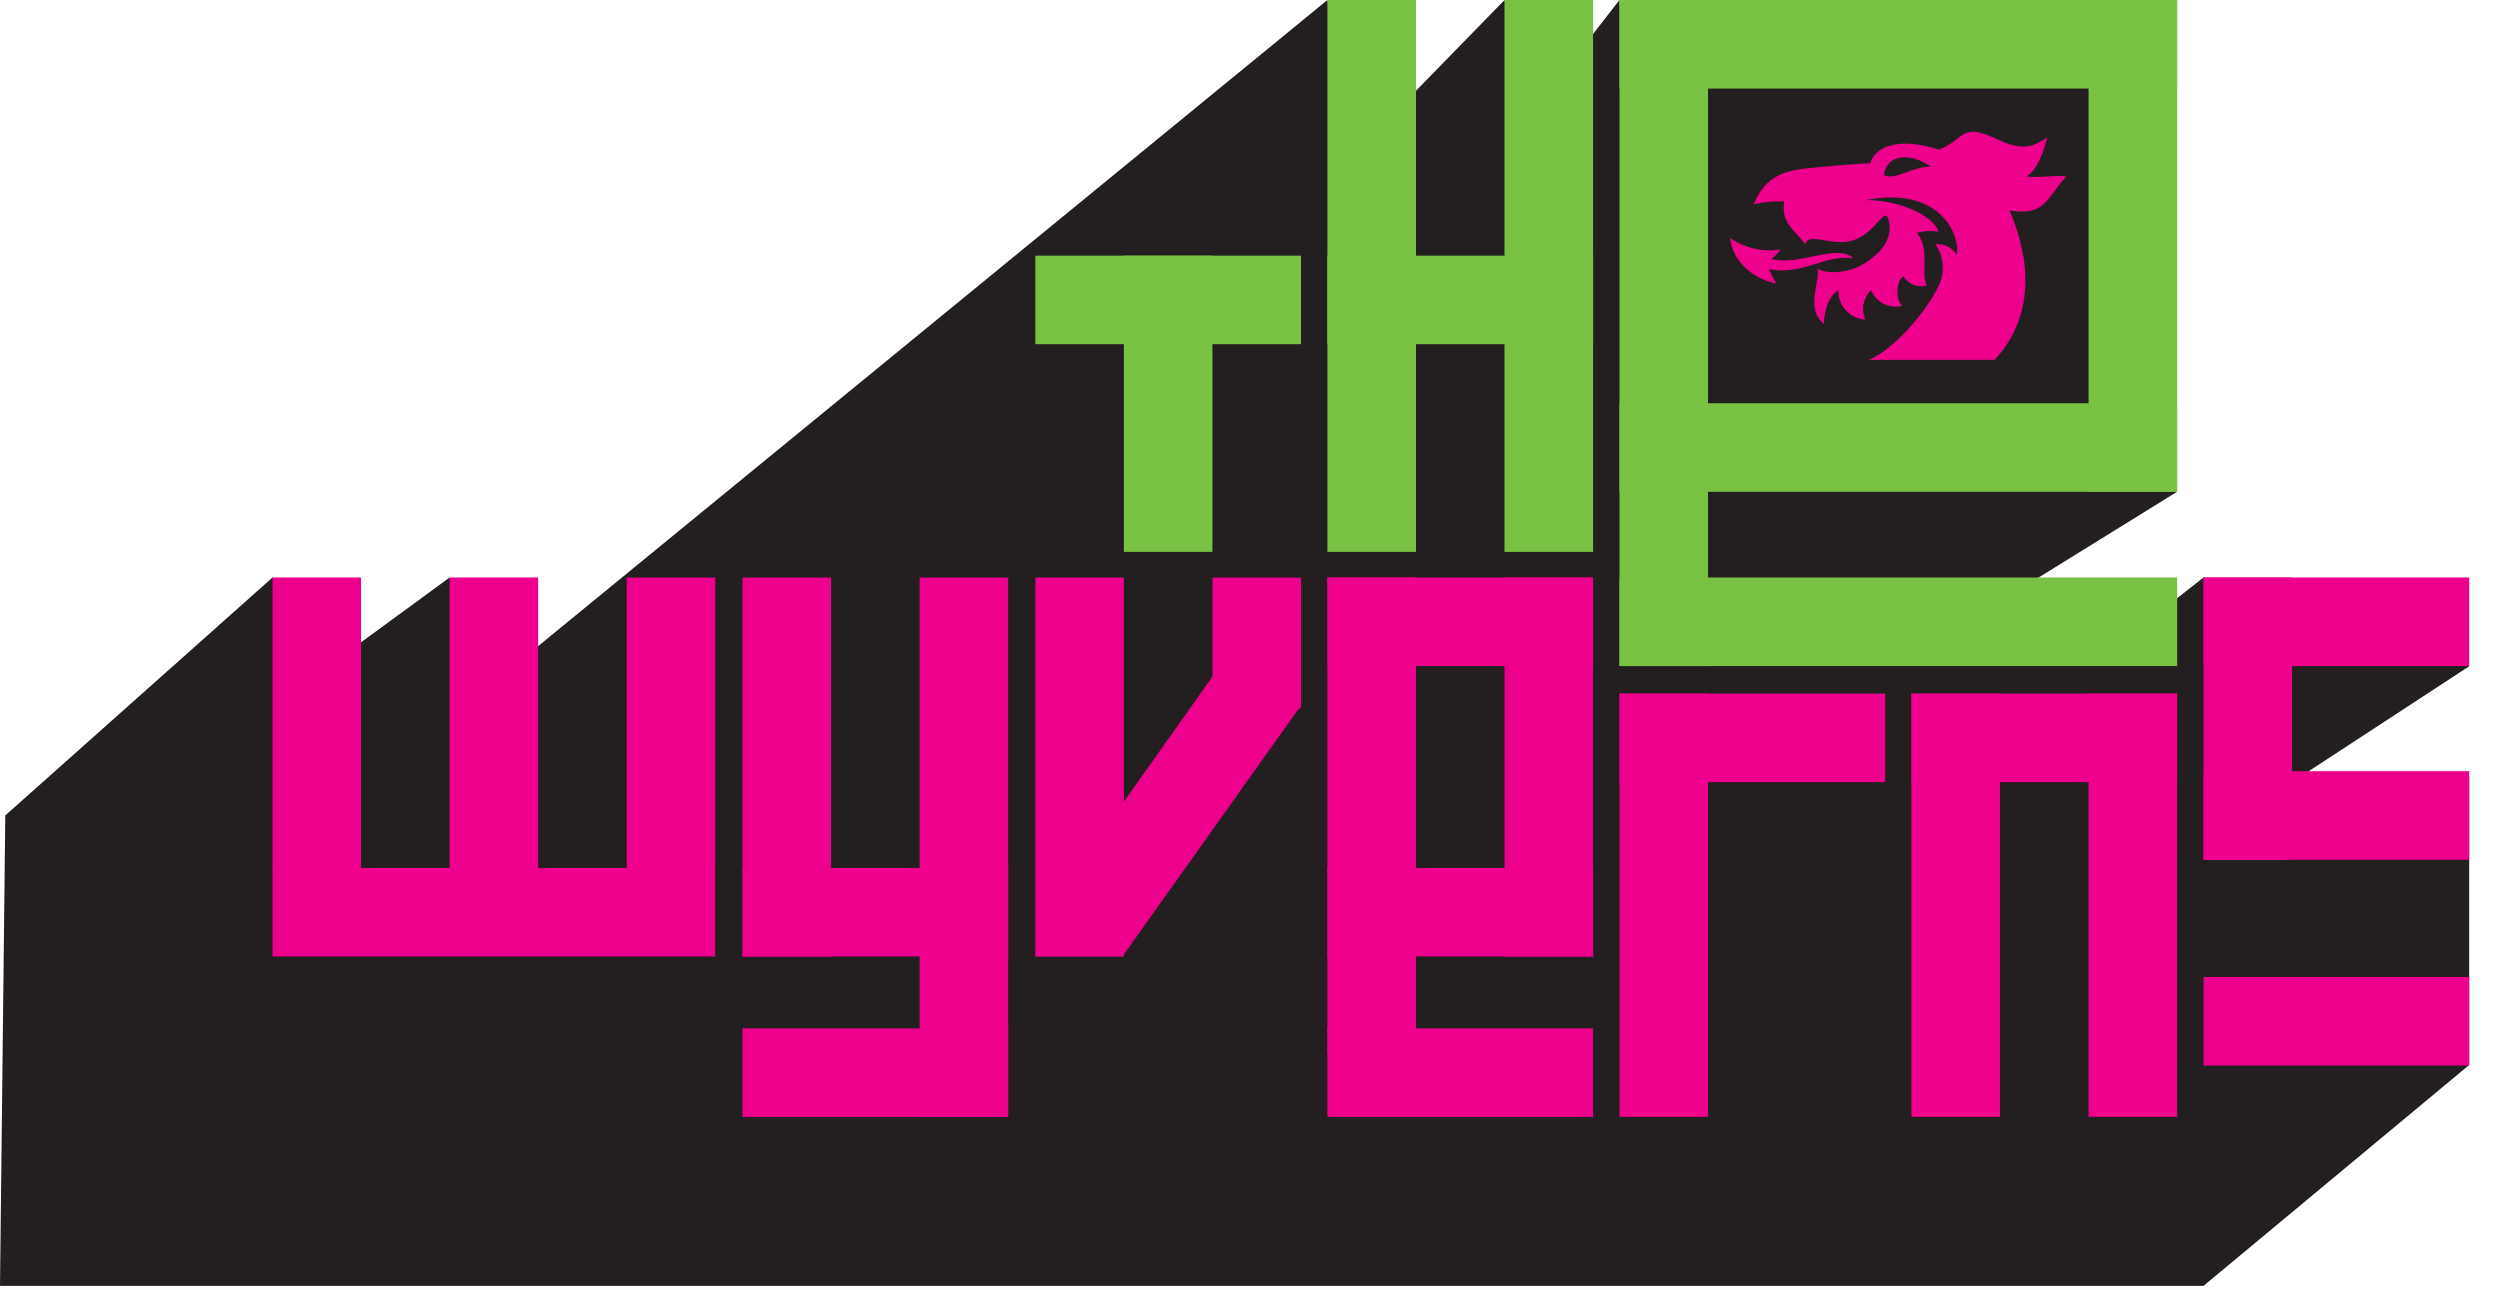 <svg width="61" height="32" viewBox="0 0 61 32" fill="none" xmlns="http://www.w3.org/2000/svg">
<path d="M6.649 14.091L0.129 19.897L0 31.375H53.766L60.248 25.985V18.946L55.927 19.082L60.248 16.257L59.955 15.507L53.766 14.091L51.73 15.687L48.8 14.675L53.122 11.998L51.813 10.917L52.041 8.126L52.88 1.034L41.785 1.009L39.751 3.449L39.515 0L37.604 2.461L36.711 0L33.864 2.918L34.113 1.08L33.033 0.134L33.158 4.954L32.389 0L12.736 16.088L11.688 18.424L11.718 16.252L10.97 14.091L8.809 15.673L6.649 14.091Z" fill="#231F20"/>
<path d="M24.6 21.178H18.117V23.339H24.6V21.178Z" fill="#EC008C"/>
<path d="M24.6 25.092H18.117V27.253H24.6V25.092Z" fill="#EC008C"/>
<path d="M53.122 16.924H46.639V19.084H53.122V16.924Z" fill="#EC008C"/>
<path d="M45.998 16.924H39.516V19.084H45.998V16.924Z" fill="#EC008C"/>
<path d="M17.45 21.178H6.649V23.339H17.45V21.178Z" fill="#EC008C"/>
<path d="M38.871 25.092H32.389V27.253H38.871V25.092Z" fill="#EC008C"/>
<path d="M53.122 14.091H39.516V16.252H53.122V14.091Z" fill="#79C143"/>
<path d="M38.871 14.091H32.389V16.252H38.871V14.091Z" fill="#EC008C"/>
<path d="M53.122 0H39.516V2.161H53.122V0Z" fill="#79C143"/>
<path d="M38.871 6.238H32.389V8.398H38.871V6.238Z" fill="#79C143"/>
<path d="M38.871 21.178H32.389V23.339H38.871V21.178Z" fill="#EC008C"/>
<path d="M53.122 9.839H39.516V12H53.122V9.839Z" fill="#79C143"/>
<path d="M60.248 14.091H53.766V16.252H60.248V14.091Z" fill="#EC008C"/>
<path d="M31.744 6.238H25.262V8.398H31.744V6.238Z" fill="#79C143"/>
<path d="M60.248 18.817H53.766V20.978H60.248V18.817Z" fill="#EC008C"/>
<path d="M60.248 23.838H53.766V25.999H60.248V23.838Z" fill="#EC008C"/>
<path d="M20.278 14.091H18.117V23.341H20.278V14.091Z" fill="#EC008C"/>
<path d="M38.871 14.091H36.71V23.341H38.871V14.091Z" fill="#EC008C"/>
<path d="M53.122 0H50.961V11.998H53.122V0Z" fill="#79C143"/>
<path d="M48.8 16.924H46.639V27.252H48.8V16.924Z" fill="#EC008C"/>
<path d="M27.423 14.091H25.262V23.341H27.423V14.091Z" fill="#EC008C"/>
<path d="M41.676 16.924H39.516V27.252H41.676V16.924Z" fill="#EC008C"/>
<path d="M8.809 14.091H6.649V21.181H8.809V14.091Z" fill="#EC008C"/>
<path d="M13.131 14.091H10.97V21.181H13.131V14.091Z" fill="#EC008C"/>
<path d="M34.55 14.091H32.389V25.703H34.55V14.091Z" fill="#EC008C"/>
<path d="M41.676 0H39.516V16.252H41.676V0Z" fill="#79C143"/>
<path d="M34.55 0H32.389V13.466H34.55V0Z" fill="#79C143"/>
<path d="M38.871 0H36.71V13.466H38.871V0Z" fill="#79C143"/>
<path d="M55.927 14.091H53.766V20.977H55.927V14.091Z" fill="#EC008C"/>
<path d="M29.584 6.238H27.423V13.466H29.584V6.238Z" fill="#79C143"/>
<path d="M24.599 14.091H22.439V27.252H24.599V14.091Z" fill="#EC008C"/>
<path d="M53.122 16.924H50.961V27.252H53.122V16.924Z" fill="#EC008C"/>
<path d="M29.584 14.091V18.424L31.745 17.268V14.091H29.584Z" fill="#EC008C"/>
<path d="M17.453 14.091H15.292V21.181H17.453V14.091Z" fill="#EC008C"/>
<path d="M31.745 17.213L27.423 23.287L25.761 21.909L29.584 16.509L31.745 17.213Z" fill="#EC008C"/>
<path d="M48.669 8.781C49.959 7.396 49.241 5.619 49.031 5.136C49.902 5.275 49.92 4.859 50.416 4.305C50.132 4.264 49.8 4.349 49.44 4.305C49.756 4.137 49.902 3.546 49.952 3.361C49.758 3.439 49.523 3.767 48.786 3.421C47.817 2.959 47.988 3.375 47.314 3.652C46.224 3.305 45.732 3.638 45.635 3.982C45.174 4.01 44.696 4.042 44.035 4.113C43.244 4.201 42.978 4.541 42.787 4.984C43.032 4.929 43.283 4.906 43.535 4.915C43.456 5.406 43.728 5.563 44.054 5.96C44.107 5.66 44.636 5.99 45.137 5.884C45.767 5.753 45.993 4.961 46.088 5.386C46.173 5.755 45.993 6.106 45.506 6.42C45.111 6.674 44.564 6.699 44.336 6.549C44.458 6.78 44.015 7.512 44.502 7.902C44.516 7.546 44.629 7.209 44.857 7.085C44.852 7.266 44.917 7.442 45.04 7.575C45.162 7.708 45.332 7.788 45.513 7.798C45.461 7.678 45.446 7.545 45.471 7.417C45.496 7.289 45.56 7.171 45.654 7.08C45.713 7.224 45.822 7.342 45.961 7.413C46.1 7.483 46.26 7.501 46.411 7.463C46.222 7.265 46.291 6.821 46.441 6.743C46.501 6.835 46.587 6.907 46.688 6.948C46.79 6.989 46.902 6.998 47.009 6.974C46.859 6.561 47.104 6.138 46.778 5.681C46.947 5.633 47.124 5.624 47.297 5.653C47.201 5.302 46.427 4.889 45.532 4.88C47.378 4.522 47.84 5.787 47.745 6.217C47.69 6.13 47.612 6.061 47.52 6.016C47.428 5.97 47.326 5.951 47.224 5.96C47.302 6.073 47.356 6.201 47.383 6.335C47.41 6.47 47.409 6.609 47.381 6.743C47.314 7.186 46.349 8.479 45.594 8.781M45.968 4.273C46.058 3.691 46.713 3.767 47.104 4.067C46.642 4.067 46.245 4.411 45.968 4.273Z" fill="#EC008C"/>
<path d="M45.208 6.289C44.797 5.94 43.897 6.499 43.223 6.319C43.308 6.251 43.386 6.173 43.454 6.088C43.022 6.155 42.581 6.056 42.219 5.811C42.246 6.273 42.664 6.778 43.348 6.921C43.276 6.811 43.216 6.693 43.168 6.571C44.033 6.716 44.511 6.206 45.211 6.3" fill="#EC008C"/>
</svg>
